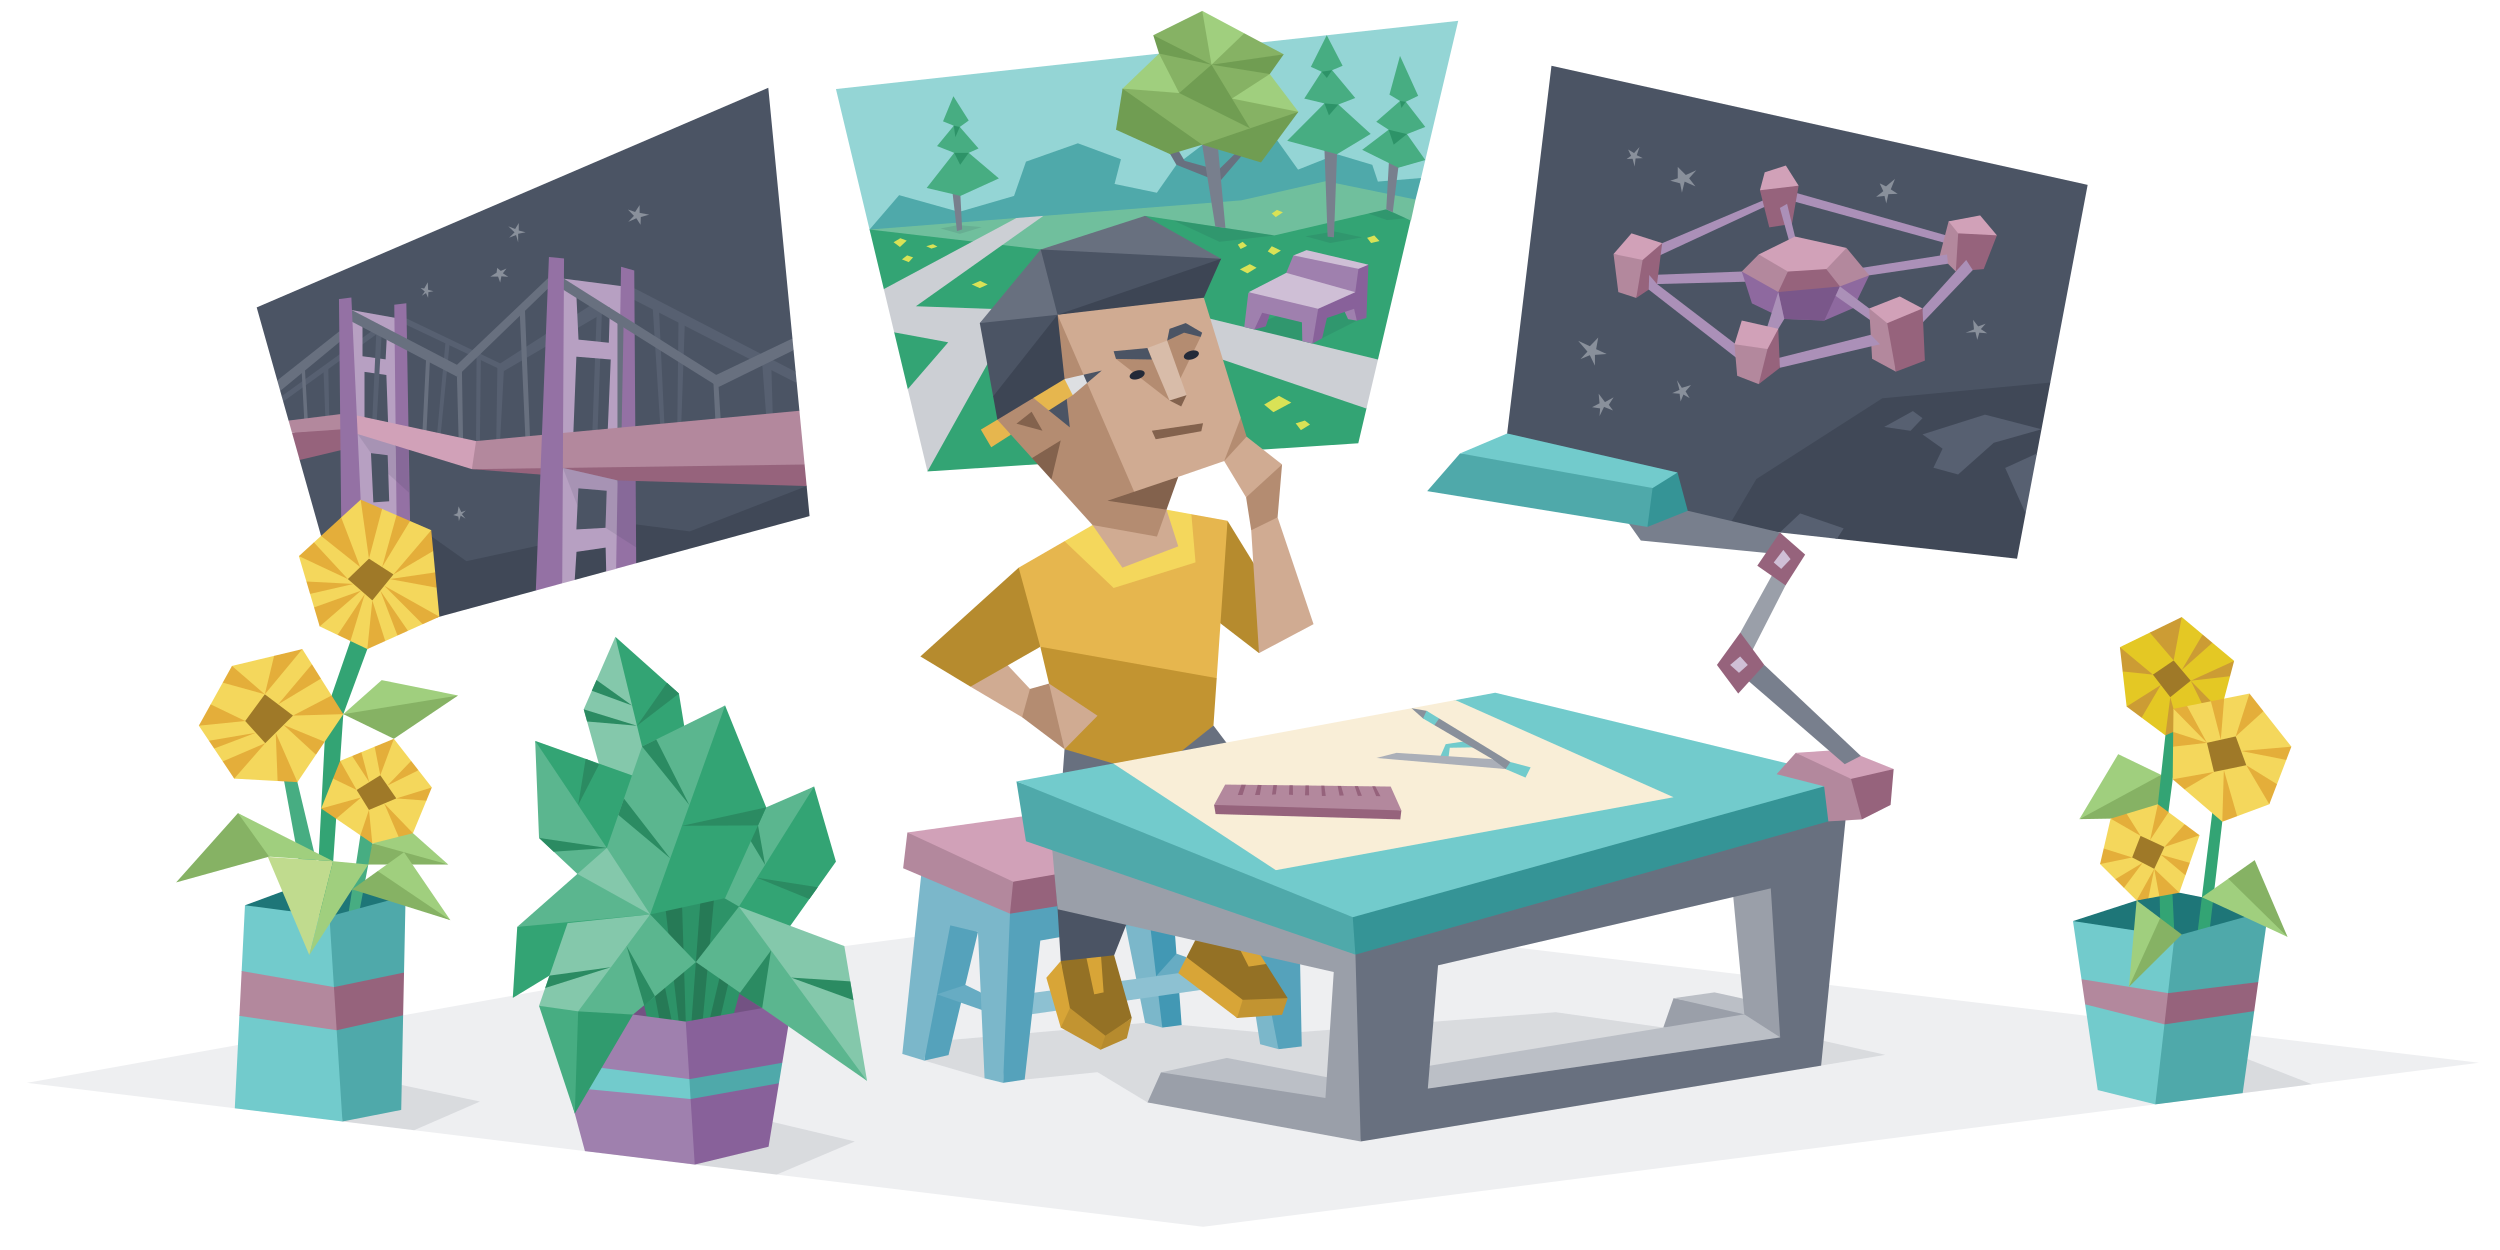 <svg xmlns="http://www.w3.org/2000/svg" viewBox="0 0 800 400"><defs><style>.a{fill:#eeeff1;}.b{fill:#1d2432;opacity:0.1;}.c{fill:#4b5464;}.d{fill:#404857;}.e{fill:#576071;}.f{fill:#b7a0c2;}.g{fill:#9471a4;}.h{fill:#96637c;}.i{fill:#68707f;}.j{fill:#b3889d;}.k{fill:#d1a1b8;}.l{fill:#89909b;}.m{fill:#ab90b8;}.n{fill:#8e699f;}.o{fill:#7a578a;}.p{fill:#94d5d5;}.q{fill:#4fa9aa;}.r{fill:#33a474;}.s{fill:#70bf9d;}.t{fill:#cccfd4;}.u{fill:#787f8d;}.v{fill:#86b264;}.w{fill:#709d52;}.x{fill:#a0cf7e;}.y{fill:#d9e256;}.z{fill:#88619a;}.aa{fill:#9f80ae;}.ab{fill:#cfbfd6;}.ac{fill:#47ad82;}.ad{fill:#2d9368;}.ae{fill:#7bb7ca;}.af{fill:#4298b4;}.ag{fill:#67acc3;}.ah{fill:#55a2bb;}.ai{fill:#8dc1d2;}.aj{fill:#b68b2e;}.ak{fill:#d0ab92;}.al{fill:#947125;}.am{fill:#d8a537;}.an{fill:#c29431;}.ao{fill:#e6b64e;}.ap{fill:#f4d75c;}.aq{fill:#b48c71;}.ar{fill:#83624d;}.as{fill:#d8bca9;}.at{fill:#232a38;}.au{fill:#3d4554;}.av{fill:#dddfe2;}.aw{fill:#9a9fa9;}.ax{fill:#bbbfc6;}.ay{fill:#359496;}.az{fill:#72cbcc;}.ba{fill:#f9eed7;}.bb{fill:#abafb8;}.bc{fill:#735283;}.bd{fill:#84c8ab;}.be{fill:#5bb68f;}.bf{fill:#2b8b62;}.bg{fill:#267a56;}.bh{fill:#309b6e;}.bi{fill:#1e7678;}.bj{fill:#9f7928;}.bk{fill:#e4ae3a;}.bl{fill:#c0db8e;}.bm{fill:#e4c824;}.bn{fill:#cc9c34;}</style></defs><polygon class="a" points="8.61 346.51 384.98 392.57 793.25 340.08 391.73 292.02 292.69 299.81 205.3 311.21 129 324.9 8.61 346.51"/><polygon class="b" points="153.58 352.49 122.28 345.89 87.43 349.19 109.58 358.87 132.5 361.67 153.58 352.49"/><polygon class="b" points="242.25 357.85 273.54 365.27 248.51 375.87 222.31 372.66 229.7 362.25 242.25 357.85"/><polygon class="b" points="710.34 337.55 716.61 337.88 739.81 346.96 717.66 349.8 710.34 337.55"/><polygon class="b" points="315.06 345.06 319.89 340.75 327.9 345.46 351.2 343.1 367.21 352.78 410.26 350.96 582.76 340.98 603.3 337.55 564.77 328.82 532.25 328.82 497.85 323.91 408.64 330.84 378.13 328.01 369.96 325.75 366.42 327.3 297.94 333.33 295.75 339.39 315.06 345.06"/><polygon class="c" points="82.14 98.37 245.85 28.09 253.58 108.3 252.26 110.81 253.94 112.06 254.61 118.99 253.46 120.39 254.96 122.59 255.81 131.44 248.27 143.75 258.13 155.54 254.5 164.38 118.6 190.39 102.74 171.48 95.89 147.19 98.64 139.41 92.34 134.58 90.62 128.5 90.81 127.21 90.14 126.77 89.67 125.1 89.94 122.33 88.72 121.73 82.14 98.37"/><polygon class="d" points="102.74 171.48 124.54 162.04 149.25 179.57 203.58 167.81 220.7 170.05 258.13 155.54 259.06 165.15 203.58 180.23 198.57 177.31 193.95 182.85 183.87 185.59 177.11 184.86 171.46 188.96 131.78 199.75 127.75 198.52 124.68 201.68 119.47 203.09 113.29 202.01 109.48 195.45 102.74 171.48"/><polygon class="e" points="103.51 118.2 104.15 134.58 105.38 134.58 105.04 117.07 103.51 118.2"/><polygon class="e" points="120.4 107.02 90.62 128.5 90.14 126.77 120.62 104.76 120.4 107.02"/><polygon class="e" points="142.54 109.67 139.78 139.84 140.88 140.43 143.85 110.14 142.54 109.67"/><polygon class="e" points="152.5 114.45 152.34 141.14 153.55 141.92 153.93 111.07 152.5 114.45"/><polygon class="e" points="217.13 101.88 216.71 138.9 217.89 138.9 219.17 102.43 217.13 101.88"/><polygon class="e" points="208.83 97.79 211.51 139.92 212.78 139.41 210.81 97.79 208.83 97.79"/><polygon class="e" points="192.59 100.44 191.08 141.92 189.43 141.92 191.01 98.31 192.59 100.44"/><polygon class="e" points="202.99 92.24 254.61 118.99 254.96 122.59 201.42 95.2 202.99 92.24"/><polygon class="e" points="130.11 101.92 160.06 116.29 198.64 91.52 199.76 96.26 161.22 118.74 128.62 103.28 130.11 101.92"/><path class="f" d="M179,89l-2.18,50.93h22.09l.89-48.25Zm15.44,49.5-11,.92,1-25.28,11,.9Zm.38-28.82-9.7-1-.64-13.45,10.69,3.26Z"/><polygon class="g" points="198.74 85.37 202.96 86.56 203.58 180.23 197.12 181.99 195.93 165.15 197.59 153.69 198.74 85.37"/><path class="f" d="M127.38,101.88l-16.47-2.94.77,35,16.34,3.7ZM116,104.3l7.91,1-.51,9.7-7.4-1Zm.64,30.64V119l7,1,.55,15.43Z"/><polygon class="g" points="126.17 97.51 130.03 97.04 131.78 199.75 127.29 200.97 125.47 195.71 125.47 148.32 126.66 142.65 126.17 97.51"/><polygon class="h" points="95.89 147.19 126.51 139.88 110.26 134.58 93.44 138.49 95.89 147.19"/><path class="f" d="M126.66,142.65,125.11,140l-11.48-3.16.28,32.56,3.51,34.23,2-.56-.39-36.55,5-.71.62,35.85,2.61-.71Zm-7.19,18.11L118.71,145l5.35.67.48,14.74Z"/><polygon class="b" points="130.74 143.91 130.88 157.67 124.26 151.65 124.06 145.67 118.71 145 114.45 138.9 125.11 139.35 130.74 143.91"/><polygon class="h" points="151 150.13 195.92 153.69 258.13 155.54 257.47 148.64 248.31 140.78 151 150.13"/><path class="f" d="M180.12,149.73l-2.44,17.13,2.23,19.8,4-1.07.57-9,9.32-1.37.19,7.67,3.17-.86.47-28.3Zm13.64,19.17-9.32.52.64-13.16,9.07.77Z"/><polygon class="b" points="180.12 149.73 184.81 161.88 185.08 156.26 194.15 157.03 193.76 168.9 203.55 175.18 203.41 153.91 197.59 153.69 180.12 149.73"/><polygon class="i" points="146.22 120.53 146.78 141.2 148.19 141.92 147.81 118.2 146.22 120.53"/><polygon class="i" points="137.59 115.03 136.44 138.9 135.17 138.49 136.38 114.14 137.59 115.03"/><polygon class="e" points="120.44 106.03 119.08 135.6 120.44 136.35 122.15 106.51 120.44 106.03"/><polygon class="i" points="97.49 116.55 98.64 137 97.49 137 96.47 117.44 97.49 116.55"/><polygon class="e" points="161.22 118.74 159.93 142.99 158.78 142.99 159.17 117.07 161.22 118.74"/><polygon class="i" points="166.32 99.96 168.15 140.78 169.64 140.78 167.98 98.94 166.32 99.96"/><polygon class="i" points="199.55 103.28 198.87 139.92 197.59 140.43 197.59 102.43 199.55 103.28"/><polygon class="i" points="229.96 123.84 230.78 136.86 229.13 138.49 228.19 120.39 229.96 123.84"/><polygon class="e" points="243.96 116.96 245.47 136.86 247.38 136.35 246.74 114.14 243.96 116.96"/><polygon class="j" points="110.91 132.26 92.34 134.58 93.44 138.49 109.48 137.37 111.63 135.44 110.91 132.26"/><polygon class="j" points="255.81 131.44 152.34 141.14 148.83 145 151 150.13 257.47 148.64 255.81 131.44"/><polygon class="i" points="112.63 99.25 146.22 116.74 175.39 88.99 176.78 90.97 146.22 120.53 111.63 102.43 112.63 99.25"/><polygon class="i" points="180.45 89.18 229.19 119.97 253.58 108.3 253.94 112.06 229.96 123.84 179.49 92.24 180.45 89.18"/><polygon class="k" points="152.34 141.14 110.91 132.26 109.48 137.37 151 150.13 152.34 141.14"/><polygon class="g" points="175.66 82.24 180.49 82.71 179.91 186.66 171.46 188.96 175.66 82.24"/><polygon class="i" points="108.57 106.03 88.72 121.73 89.67 125.1 110.91 107.56 108.57 106.03"/><polygon class="g" points="109.48 195.45 108.47 95.7 112.44 95.2 117.42 203.65 112.19 205.07 109.48 195.45"/><polygon class="l" points="203.24 67.83 204.68 65.62 204.68 68.11 207.74 68.69 205.06 69.45 204.97 71.94 203.63 69.84 201.04 70.99 202.86 69.07 200.94 67.06 203.24 67.83"/><polygon class="l" points="158.91 87.26 159.1 85.73 160.25 86.69 162.07 85.92 160.92 87.45 162.65 88.6 160.44 88.41 160.06 90.42 159.39 88.51 156.9 88.51 158.91 87.26"/><polygon class="l" points="164.85 73.28 166 71.37 166 73.76 168.2 74.34 165.81 74.81 165.81 77.59 165.14 75.2 162.93 76.06 164.66 74.34 162.65 72.42 164.85 73.28"/><polygon class="l" points="135.74 92.34 136.89 90.33 136.99 92.72 138.71 93.2 137.08 93.49 136.99 95.31 136.32 93.77 134.98 94.64 135.93 93.29 134.59 92.14 135.74 92.34"/><polygon class="l" points="146.37 164.24 146.75 162.04 147.62 163.86 149.05 163.38 147.81 164.53 148.96 165.96 147.42 165.01 146.85 166.73 146.66 165.29 145.03 164.81 146.37 164.24"/><polygon class="c" points="496.47 21.05 479.66 160.44 553.03 168.56 635.18 164.71 656.1 122.41 668.05 59.16 496.47 21.05"/><polygon class="m" points="531.9 77.81 565.22 63.69 566.17 65.48 529.86 82.31 531.9 77.81"/><polygon class="m" points="573.13 64.2 622.63 77.81 624.07 75.69 573.13 61.27 573.13 64.2"/><polygon class="m" points="557.37 86.89 527.75 88 528.33 90.89 530.24 90.89 559.86 90.12 557.37 86.89"/><polygon class="j" points="623.56 70.82 620.73 81.78 625.86 86.89 629.94 72.76 623.56 70.82"/><polygon class="h" points="639.01 75.31 634.79 86.11 625.86 86.89 626.62 74.67 632.43 73.14 639.01 75.31"/><polygon class="k" points="623.56 70.82 633.64 68.93 639.01 75.31 626.62 74.67 623.56 70.82"/><polygon class="h" points="575.56 59.42 573.42 71.63 566.17 72.76 563.18 60.88 570.96 58.2 575.56 59.42"/><polygon class="k" points="564.71 55.14 571.47 52.97 575.56 59.42 563.18 60.88 564.71 55.14"/><polygon class="j" points="516.33 81.29 517.86 93.47 523.6 95.35 528.33 82.31 516.33 81.29"/><polygon class="h" points="531.9 77.81 530.24 90.89 523.6 95.35 525.64 83.19 526.33 79.99 531.9 77.81"/><polygon class="k" points="522.07 74.67 531.9 77.81 525.64 83.19 516.33 81.29 522.07 74.67"/><polygon class="m" points="574.41 75.69 571.86 65.23 569.56 66.54 573.13 79.34 574.41 75.69"/><polygon class="m" points="598.15 88.11 623.35 84.39 623.05 81.42 593.23 86.11 598.15 88.11"/><polygon class="n" points="557.37 86.89 560.62 97.09 570.96 102.07 583.79 102.57 593.08 98.56 598.15 88.11 557.37 86.89"/><polygon class="o" points="588.77 91.65 583.79 102.57 570.96 102.07 569.05 93.45 577.11 90.89 588.77 91.65"/><polygon class="j" points="562.78 81.42 557.37 86.89 569.05 93.45 575.56 85.65 562.78 81.42"/><polygon class="j" points="590.88 79.34 598.15 88.11 588.77 91.65 580.92 85.5 590.88 79.34"/><polygon class="h" points="572.11 86.89 577.76 82.72 584.41 86.11 588.77 91.65 569.05 93.45 572.11 86.89"/><polygon class="k" points="562.78 81.42 574.41 75.69 590.88 79.34 584.41 86.11 572.11 86.89 562.78 81.42"/><polygon class="m" points="588.77 91.65 602.34 101.86 600.2 103.65 587.39 94.69 588.77 91.65"/><polygon class="m" points="569.05 93.45 564.28 108.5 566.66 109.14 570.96 102.07 569.05 93.45"/><polygon class="m" points="530.24 90.89 555.54 110.24 557.37 115.87 527.59 92.67 527.75 88 530.24 90.89"/><polygon class="m" points="615.2 98.71 629.18 83.19 631.28 86.42 613.99 104.54 615.2 98.71"/><polygon class="j" points="598.15 98.71 599.07 114.82 606.68 118.93 606.02 101.29 598.15 98.71"/><polygon class="h" points="615.2 98.71 615.96 115.39 606.68 118.93 603.9 103.41 606.68 99.14 615.2 98.71"/><polygon class="k" points="598.15 98.71 603.9 103.41 615.2 98.71 607.92 94.87 598.15 98.71"/><polygon class="m" points="569.56 117.69 601.6 110.16 598.63 107.13 568.28 114.76 569.56 117.69"/><polygon class="h" points="569.05 105.22 569.56 117.69 562.78 122.93 563.28 111.06 569.05 105.22"/><polygon class="j" points="565.6 111.69 562.78 122.93 555.9 120.26 555.02 110.16 562.78 108.82 565.6 111.69"/><polygon class="k" points="557.37 102.57 569.05 105.22 565.6 111.69 555.02 110.16 557.37 102.57"/><polygon class="d" points="656.1 122.41 602.34 127.45 562.03 153.29 553.03 168.56 569.56 170.39 577.67 168.88 587.82 172.41 645.45 178.79 648.19 164.29 648.22 153.92 651.82 145.09 656.1 122.41"/><polygon class="e" points="653.28 137.37 635.18 132.69 615.2 139.01 621.63 143.58 618.69 149.68 626.59 151.84 638 141.69 653.28 137.37"/><polygon class="e" points="611.37 137.86 615.2 133.81 612.13 131.54 602.94 136.62 611.37 137.86"/><polygon class="e" points="569.56 170.39 576.04 164.29 589.97 169.08 587.82 172.41 569.56 170.39"/><polygon class="e" points="651.82 145.09 641.66 149.74 648.19 164.29 651.82 145.09"/><polygon class="l" points="508.75 110.79 511.43 108.01 510.76 111.74 514.11 113.28 510.38 113.56 510.38 117.01 508.75 113.66 505.78 114.9 507.98 112.51 505.01 109.06 508.75 110.79"/><polygon class="l" points="513.58 128.67 511.57 125.99 511.85 129.06 509.46 130.3 512.04 130.69 511.85 133.17 513.29 130.21 516.16 131.35 514.82 129.54 516.35 127.14 513.58 128.67"/><polygon class="l" points="603.52 59.64 606.39 57.25 605.05 60.6 607.25 62.03 604.28 62.13 603.61 65.1 603.04 62.7 600.36 62.99 602.65 61.17 601.51 58.68 603.52 59.64"/><polygon class="l" points="631.67 105.41 631.38 102.34 633.01 104.45 635.4 103.59 633.87 105.31 635.88 106.65 633.39 106.46 632.72 108.76 632.14 106.27 628.99 106.46 631.67 105.41"/><polygon class="l" points="538.18 124.11 541.12 123.22 539.38 125.23 540.69 127.41 538.7 126.25 537.78 128.48 537.48 126 535.1 125.8 537.43 124.75 536.62 121.68 538.18 124.11"/><polygon class="l" points="522.9 48.98 524.63 47.07 523.76 49.66 525.68 50.61 523.38 50.71 523.09 53.29 522.42 50.8 520.51 50.9 521.94 49.85 520.99 47.84 522.9 48.98"/><polygon class="l" points="536.88 57.05 536.88 53.42 539.46 56 542.82 54.47 540.52 57.05 542.53 59.64 539.08 58.11 538.22 61.65 537.64 58.68 534.49 57.82 536.88 57.05"/><polygon class="p" points="267.5 28.49 466.63 6.66 454.73 56.96 426.27 125.43 303.57 138.71 278.26 73.45 267.5 28.49"/><polygon class="q" points="278.26 73.45 287.72 62.45 306.87 67.81 324.49 62.7 328.32 51.72 344.92 45.85 358.7 50.96 356.66 58.87 370.19 61.68 376.45 52.74 392.15 40.74 407.72 43.55 415.38 54.28 427.81 49.36 439.13 52.74 440.92 58.11 454.73 56.96 452.97 63.86 438.62 72.15 291.3 80.19 278.26 73.45"/><polygon class="r" points="278.26 73.45 300.94 73.11 397.57 67.17 424.32 60.62 449.85 65.66 451.39 70.58 440.95 115.05 434.7 120.56 437.26 130.74 434.65 141.85 296.79 150.86 297.44 132.15 290.49 124.52 286.14 106.35 288.19 97.32 282.82 92.5 278.26 73.45"/><polygon class="s" points="278.26 73.45 333.03 79.83 356.23 79.04 366.39 69.08 407.79 75.34 443.6 66.98 451.5 70.6 452.97 63.86 424.24 57.98 397.21 64.11 333.87 69.08 328.01 70.44 325.26 69.76 278.26 73.45"/><polygon class="t" points="296.79 150.86 317.8 113.21 383.2 112.36 437.26 130.74 440.95 115.05 384.21 101.25 293.08 98 333.87 69.08 325.26 69.76 282.82 92.5 286.14 106.35 303.43 109.54 290.49 124.52 296.79 150.86"/><polygon class="i" points="387.04 53.67 379.09 51.47 372.62 40.74 370.66 42.79 376.45 52.74 387.04 56.96 387.04 53.67"/><polygon class="i" points="389.85 58.62 400 46.74 398.16 46.3 389.21 55.04 389.85 58.62"/><polygon class="u" points="392.14 72.98 389.34 42.79 384.69 46.3 388.9 72.49 392.14 72.98"/><polygon class="v" points="384.69 46.3 374.08 46.74 361.45 38.35 359.21 28.36 367.06 24.95 370.9 17.15 372.75 15.09 369.04 11.27 384.72 3.49 389.79 9.15 398.16 10.65 410.79 17.38 406.64 20.22 406.32 23.7 407.69 29.74 415.47 35.78 403.51 47.51 384.69 46.3"/><polygon class="w" points="410.79 17.38 387.68 20.7 406.32 23.7 410.79 17.38"/><polygon class="w" points="369.04 11.27 387.68 20.7 370.9 17.15 369.04 11.27"/><polygon class="w" points="359.21 28.36 384.69 46.3 415.47 35.78 403.51 51.98 384.69 46.3 374.48 49.36 357.11 41.51 359.21 28.36"/><polygon class="w" points="387.68 20.7 377.34 29.77 400 41.07 387.68 20.7"/><polygon class="x" points="377.34 29.77 359.21 28.36 370.9 17.15 377.34 29.77"/><polygon class="x" points="384.72 3.49 387.68 20.7 398.16 10.65 384.72 3.49"/><polygon class="x" points="406.32 23.7 394.23 31.53 415.47 35.78 406.32 23.7"/><polygon class="y" points="404.53 129.47 409.25 126.66 413.21 128.83 407.47 131.89 404.53 129.47"/><polygon class="y" points="414.62 135.47 417.55 134.57 419.21 135.85 416.28 137.64 414.62 135.47"/><polygon class="y" points="396.75 86.19 399.94 84.53 402.11 85.68 399.17 87.47 396.75 86.19"/><polygon class="y" points="437.47 76.11 439.77 75.34 441.43 77.13 438.75 77.77 437.47 76.11"/><polygon class="y" points="405.68 80.45 406.96 78.79 409.89 80.19 407.6 81.6 405.68 80.45"/><polygon class="y" points="396.11 78.28 397.64 77.38 399.04 78.66 397 79.68 396.11 78.28"/><polygon class="y" points="406.96 68.32 408.62 67.17 410.53 67.94 408.23 69.47 406.96 68.32"/><polygon class="y" points="310.96 91.04 313.64 89.89 316.06 91.04 313.51 92.19 310.96 91.04"/><polygon class="y" points="288.62 83 290.28 81.72 292.19 82.36 290.79 83.89 288.62 83"/><polygon class="y" points="296.4 78.79 298.57 78.15 299.98 78.92 298.06 79.55 296.4 78.79"/><polygon class="y" points="285.94 77.51 288.11 76.23 290.15 77 287.98 79.04 285.94 77.51"/><polygon class="b" points="434.19 102.61 434.7 98.81 419.95 95.13 410.79 100.28 402.23 103.61 401.38 105.43 416.74 109.17 419.21 108.4 423.08 108.24 434.19 102.61"/><polygon class="z" points="401.38 105.43 405.04 104.46 407.25 97.91 401.76 97.91 401.38 105.43"/><polygon class="aa" points="434.19 102.61 431.38 102.13 428.92 96.76 434.7 96.76 434.19 102.61"/><polygon class="z" points="437.89 84.7 437.25 101.74 434.19 102.61 433.3 98.81 424.62 101.74 423.08 108.24 419.95 109.95 420.32 97.32 429.44 92.31 431.15 85.3 437.89 84.7"/><polygon class="aa" points="413.89 81.73 411.59 87.32 409.68 90.51 399.46 93.77 398.16 104.65 401.38 105.43 403.88 100.08 416.62 103.15 416.74 109.17 419.95 109.95 421.81 98.81 424.36 93.5 433.68 93.5 434.7 86.04 423.21 83.04 413.89 81.73"/><polygon class="ab" points="411.59 87.32 433.68 93.5 421.81 98.81 399.55 93.5 411.59 87.32"/><polygon class="ab" points="418.09 80.04 437.89 84.7 434.7 86.04 413.89 81.73 418.09 80.04"/><polygon class="b" points="437.86 68.32 443.6 66.98 449.83 69.84 443.84 70.43 437.86 68.32"/><polygon class="b" points="417.72 75.6 426.93 74.06 435.89 75.94 425.66 77.77 417.72 75.6"/><polygon class="u" points="443.6 66.98 444.55 50.13 448 49.36 445.68 67.93 443.6 66.98"/><polygon class="ac" points="435.89 47.94 447.46 53.67 456.09 51.21 450.23 42.91 456.09 40.62 449.85 32.57 453.81 30.66 448 17.89 444.62 30.28 448 32.32 440.4 38.96 444.36 41.51 435.89 47.94"/><polygon class="ad" points="444.36 41.51 450.23 42.91 445.99 46.3 444.36 41.51"/><polygon class="ad" points="448 32.32 449.85 32.57 448.45 34.55 448 32.32"/><polygon class="u" points="426.86 75.94 427.89 48.02 423.81 47.51 424.83 75.73 426.86 75.94"/><polygon class="ac" points="411.9 45.05 427.81 49.36 438.62 42.85 428.28 33.44 433.68 31.36 426.27 22.46 429.64 21.05 424.56 11.27 419.47 21.4 422.92 22.94 417.36 31.55 423.81 33.09 411.9 45.05"/><polygon class="ad" points="422.92 22.94 426.27 22.46 424.59 24.95 422.92 22.94"/><polygon class="ad" points="423.81 33.09 428.28 33.44 425.26 36.91 423.81 33.09"/><polygon class="b" points="375.26 70.43 390.23 77.38 407.79 75.34 375.26 70.43"/><polygon class="b" points="300.94 73.11 307.13 74.83 314.18 72.69 306.62 72.02 300.94 73.11"/><polygon class="u" points="306.23 73.94 304.57 59.64 307.13 58.62 307.89 73.43 306.23 73.94"/><polygon class="ac" points="296.53 60.15 307.34 62.69 319.64 57.09 309.99 48.91 313.13 47.51 307.13 40.62 309.99 38.57 305.08 30.79 301.77 38.83 305.21 40.23 299.85 46.74 305.34 48.91 296.53 60.15"/><polygon class="ad" points="309.99 48.91 305.34 48.91 307.25 52.74 309.99 48.91"/><polygon class="ad" points="305.21 40.23 307.13 40.62 305.72 43.9 305.21 40.23"/><polygon class="ae" points="371.92 328.82 366.42 327.3 359.39 292.38 370.9 290.94 371.92 328.82"/><polygon class="af" points="375 285.42 378.13 328.01 371.92 328.82 366.6 283.98 375 285.42"/><polygon class="ag" points="379.68 306.32 376.45 305.17 369.96 312.38 378.13 314.29 379.68 306.32"/><polygon class="ah" points="295.75 339.39 303.53 337.63 312.95 298.25 301.08 290.94 295.75 339.39"/><polygon class="ag" points="313.82 317.56 308.91 315.17 299.83 318.18 316.23 323.91 313.82 317.56"/><polygon class="ai" points="327.08 318.18 377.04 311.42 403.06 307.53 395.88 315.11 325.97 325.14 327.08 318.18"/><polygon class="ae" points="409.1 335.74 403.25 334.15 395.87 287.26 410.26 283.37 409.1 335.74"/><polygon class="ae" points="295.14 276.61 288.74 337.26 295.75 339.39 304.08 296.11 312.95 298.25 315.06 345.06 320.99 346.51 325.97 289.6 313.57 281.12 295.14 276.61"/><polygon class="ah" points="320.99 346.51 327.9 345.46 332.9 300.98 399.98 289.15 409.1 335.74 416.56 334.85 415.33 272.93 328.11 288.28 323.19 292.38 320.99 346.51"/><polygon class="j" points="290.36 266.39 289 277.84 323.19 292.38 331.38 278.04 290.36 266.39"/><polygon class="h" points="323.19 292.38 420.66 276.82 419.68 265.55 356.16 265.55 324.21 282.14 323.19 292.38"/><polygon class="k" points="390.05 252.43 290.36 266.39 324.21 282.14 419.68 265.55 390.05 252.43"/><polygon class="aj" points="392.81 166.65 411.27 196.66 402.88 208.99 383.2 193.83 392.81 166.65"/><polygon class="ak" points="310.54 219.73 327.08 229.52 331.38 227.46 329.59 220.46 318.68 208.84 310.54 219.73"/><polygon class="aj" points="325.97 181.65 294.52 210.06 310.54 219.73 332.9 206.97 335.68 194.3 325.97 181.65"/><polygon class="al" points="356.52 305.69 362.16 325.75 352.61 333.33 341.19 325.09 339.44 307.53 348.24 301.8 356.52 305.69"/><polygon class="am" points="339.44 307.53 334.83 312.89 339.44 328.82 343.33 326.64 342.37 322.58 339.44 307.53"/><polygon class="an" points="342.37 322.58 353.7 331.42 355.06 333.33 352.16 335.92 339.44 328.82 342.37 322.58"/><polygon class="aj" points="362.16 325.75 360.59 332.24 352.16 335.92 353.7 331.42 362.16 325.75"/><polygon class="am" points="346.74 302.21 350.15 318.18 353.16 317.56 352.16 303.64 346.74 302.21"/><polygon class="al" points="383.39 299.13 379.68 306.32 395.88 325.75 412.06 319.41 412.06 319.41 405.13 308.47 399.98 305.76 395.88 296.34 383.39 299.13"/><polygon class="am" points="379.68 306.32 397.66 319.95 399.98 322.58 395.88 325.75 377.04 311.42 379.68 306.32"/><polygon class="an" points="412.06 319.41 397.66 319.95 395.88 325.75 410.26 324.73 412.06 319.41"/><polygon class="am" points="393.97 298.25 399.57 309.31 405.13 308.47 400.39 300.98 393.97 298.25"/><polygon class="i" points="388.31 232.18 410.26 261.25 395.24 269.94 381.5 269.2 359.39 254.56 362.71 243.03 388.31 232.18"/><polygon class="c" points="368.6 247.94 381.5 269.2 358.41 258.8 368.6 247.94"/><polygon class="i" points="340.65 239.75 337.73 279.48 353.16 286.64 366.6 280.3 368.6 247.33 349.61 237.3 340.65 239.75"/><polygon class="ao" points="340.65 173.18 325.97 181.65 332.9 206.97 365.71 230.74 389.35 217.01 392.81 166.65 381.24 164.55 340.65 173.18"/><polygon class="ap" points="349.61 168.02 340.65 173.18 356.36 188.15 382.57 179.96 381.24 164.55 373.29 163.1 349.61 168.02"/><polygon class="ak" points="349.61 168.02 359.16 181.65 377.04 174.83 373.29 163.1 349.61 168.02"/><polygon class="ao" points="323.49 139.09 321.42 135.33 319.16 134.3 313.87 137.47 317.19 143.12 323.49 139.09 323.49 139.09"/><polygon class="ak" points="385.23 95.26 397.05 133.68 397.21 143.12 391.73 147.53 377.04 152.59 369.26 165.84 351.45 163.58 326.26 134.3 338.41 100.72 357.25 94.31 385.23 95.26"/><polygon class="aq" points="338.41 100.72 362.97 157.44 373.29 163.1 370.22 171.71 349.61 168.02 336.45 153.45 334.04 147.95 330.24 146.57 319.16 134.3 338.41 100.72"/><polygon class="aq" points="384.21 107.82 374.25 128.16 357.11 114.85 367.15 111.37 371.58 112.19 373.49 108.98 378.89 104.61 384.21 107.82"/><polygon class="ar" points="377.04 152.59 354.38 160.24 373.29 163.1 377.04 152.59"/><polygon class="ar" points="330.24 146.57 339.44 140.92 336.45 153.45 330.24 146.57"/><polygon class="ar" points="325.26 135.58 330.11 131.75 333.59 137.83 325.26 135.58"/><polygon class="as" points="367.15 111.37 374.25 128.16 377.22 127.77 379.7 126.45 373.49 108.98 367.15 111.37"/><polygon class="ar" points="374.25 128.16 377.98 130.07 379.7 126.45 374.25 128.16"/><polygon class="ar" points="368.6 137.83 384.98 135.43 384.41 137.99 369.82 140.55 368.6 137.83"/><ellipse class="at" cx="363.9" cy="119.93" rx="2.49" ry="1.37" transform="translate(-19.2 113.2) rotate(-17.23)"/><ellipse class="at" cx="381.24" cy="113.59" rx="2.49" ry="1.37" transform="translate(-16.54 118.06) rotate(-17.23)"/><polygon class="c" points="357.11 114.85 356.36 112.39 367.15 111.37 368.6 115.05 357.11 114.85"/><polygon class="c" points="373.49 108.98 374.25 105.23 379.43 103.38 384.69 106.45 384.21 107.82 378.89 106.45 373.49 108.98"/><polygon class="c" points="381.55 93.04 338.41 100.72 336.6 116.39 340.65 121.3 342.34 136.76 335.62 131.34 334.45 128.71 330.67 127.34 321.14 130.72 317.8 126.82 313.53 103.38 325.97 95.3 333.03 79.83 365.71 75.94 390.76 82.8 381.55 93.04"/><polygon class="au" points="390.76 82.8 338.41 100.72 385.23 95.26 390.76 82.8"/><polygon class="i" points="390.76 82.8 333.03 79.83 366.39 69.08 390.76 82.8"/><polygon class="i" points="338.41 100.72 333.03 79.83 313.53 103.38 338.41 100.72"/><polygon class="au" points="338.41 100.72 317.8 126.82 319.16 134.3 330.67 127.34 340.65 121.3 338.41 100.72"/><polygon class="av" points="340.65 121.3 346.72 119.91 349 120.35 347.87 122.55 343.26 126.45 341 124.58 340.65 121.3"/><polygon class="c" points="347.87 122.55 346.72 119.91 352.57 118.57 347.87 122.55"/><polygon class="ao" points="343.26 126.45 340.65 121.3 330.67 127.34 335.62 131.34 343.26 126.45"/><polygon class="an" points="389.35 217.01 332.9 206.97 340.65 239.75 368.6 247.94 388.31 232.18 389.35 217.01"/><polygon class="c" points="410.26 261.25 400.39 300.98 383.39 299.13 381.5 269.2 410.26 261.25"/><polygon class="c" points="337.73 279.48 339.44 307.53 356.52 305.69 366.6 280.3 337.73 279.48"/><polygon class="aq" points="329.59 220.46 335.68 218.74 339.44 227.78 340.65 239.75 327.08 229.52 329.59 220.46"/><polygon class="ak" points="335.68 218.74 351.2 229.04 340.65 239.75 335.68 218.74"/><polygon class="ak" points="402.88 208.99 420.33 199.73 408.83 165.54 403.97 163.95 400.39 169.68 402.88 208.99"/><polygon class="aq" points="400.39 169.68 408.83 165.54 410.26 148.63 402.13 150.78 398.75 159.16 400.39 169.68"/><polygon class="aq" points="397.05 133.68 391.73 147.53 400.39 144.54 397.05 133.68"/><polygon class="ak" points="410.26 148.63 398.91 139.74 391.73 147.53 398.75 159.16 410.26 148.63"/><polygon class="aw" points="559.26 323.52 535.53 319.41 532.25 328.82 554.09 331.96 559.26 323.52"/><polygon class="ax" points="535.53 319.41 548.63 317.56 575.93 323.55 558.19 324.59 535.53 319.41"/><polygon class="ax" points="558.19 324.59 429.33 345.62 392.56 338.54 371.51 343.16 412.06 355.17 488.02 353.53 572.66 334.97 573.75 325.75 558.19 324.59"/><polygon class="aw" points="554.09 281.12 558.19 324.59 569.66 331.96 575.93 277.36 554.09 281.12"/><polygon class="aw" points="336.3 267.19 338.43 290.96 426.8 311.05 424.14 351.35 371.51 343.16 367.21 352.78 435.4 365.27 444.61 298.25 399.98 284.6 336.3 267.19"/><path class="i" d="M456.9,348.35l3.28-39.45,106.47-24.63,3,47.7ZM541,262,439.74,291.6l-6,13.88,1.68,59.79L582.76,341l7.92-79.72Z"/><polygon class="q" points="325.26 250.06 328.31 269.2 433.72 305.48 441.06 288.56 325.26 250.06"/><polygon class="ay" points="432.88 293.5 498.13 261.25 592.32 249.24 590.68 261.25 433.72 305.48 432.88 293.5"/><polygon class="az" points="325.26 250.06 356.23 244.32 420.23 244.28 465.71 224.03 478.47 221.67 592.32 249.24 432.88 293.5 325.26 250.06"/><polygon class="ba" points="356.23 244.32 408.27 278.45 535.53 255.11 465.71 224.03 356.23 244.32"/><polygon class="j" points="392.06 251.06 388.51 257.58 391.1 259.14 441.27 260.3 448.44 259.34 445.02 251.7 392.06 251.06"/><polygon class="h" points="388.51 257.58 388.99 260.5 448.1 262.21 448.44 259.34 388.51 257.58"/><polygon class="h" points="428.64 254.6 430.02 254.55 429.15 251.51 428.05 251.49 428.64 254.6"/><polygon class="h" points="398.67 251.14 397.27 251.12 396.09 254.39 397.62 254.39 398.67 251.14"/><polygon class="h" points="434.53 254.7 435.81 254.65 434.57 251.57 433.5 251.56 434.53 254.7"/><polygon class="h" points="423.01 254.7 424.24 254.7 423.81 251.44 422.81 251.43 423.01 254.7"/><polygon class="h" points="403.7 251.2 402.48 251.18 401.61 254.39 403.15 254.39 403.7 251.2"/><polygon class="h" points="440.1 251.64 439.12 251.63 440.37 254.75 441.75 254.8 440.1 251.64"/><polygon class="h" points="408.64 251.26 407.47 251.24 407.04 254.29 408.27 254.19 408.64 251.26"/><polygon class="h" points="417.59 254.5 418.92 254.5 418.84 251.38 417.75 251.37 417.59 254.5"/><polygon class="h" points="412.47 254.29 413.75 254.39 413.71 251.32 412.63 251.31 412.47 254.29"/><polygon class="az" points="469.6 237.09 462.63 238.12 460.52 242.96 463.45 242.96 463.93 239.28 472.74 239.14 469.6 237.09"/><polygon class="l" points="483.31 243.85 460.52 229.91 458.59 229.75 456.5 227.46 451.69 226.63 455.37 229.91 457.94 230.54 459.01 232.05 477.58 242.93 479.32 245.38 481.78 246.1 483.83 244.97 483.31 243.85"/><polygon class="az" points="455.37 229.91 456.5 227.46 460.52 229.91 459.01 232.05 455.37 229.91"/><polygon class="bb" points="477.58 242.93 446.87 240.91 440.44 242.55 481.78 246.1 477.58 242.93"/><polygon class="az" points="483.31 243.85 489.8 245.56 488.16 248.83 481.78 246.1 483.31 243.85"/><polygon class="j" points="574.64 240.91 593.89 247.23 596.81 254.66 595.82 262.21 585.07 262.84 583.72 251.63 568.5 247.74 574.64 240.91"/><polygon class="h" points="595.82 262.21 604.99 257.58 605.97 246.1 595.01 246.1 592.32 249.24 595.82 262.21"/><polygon class="k" points="574.64 240.91 590.36 239.84 605.97 246.1 592.32 249.24 574.64 240.91"/><polygon class="u" points="595.43 241.88 564.57 212.78 556.91 215.66 590.3 244.54 595.43 241.88"/><polygon class="aw" points="556.91 215.66 571.37 187.32 571.75 175.55 556.91 202.42 556.91 215.66"/><polygon class="u" points="572.98 176.25 569.56 170.39 540.08 163.45 523.97 162.32 520.15 166.01 525.06 172.97 570.46 177.47 572.98 176.25"/><polygon class="ay" points="540.08 163.45 536.8 151.2 521.86 153.72 527.18 168.62 540.08 163.45"/><polygon class="q" points="528.82 156.18 499.33 145.53 467.23 145.08 456.7 157.16 527.18 168.62 528.82 156.18"/><polygon class="az" points="467.23 145.08 482.29 138.71 536.8 151.2 528.82 156.18 467.23 145.08"/><polygon class="h" points="571.37 187.32 562.33 181.03 569.56 170.39 577.65 177.47 571.37 187.32"/><polygon class="h" points="564.57 212.78 556.91 202.42 549.41 212.78 556.23 221.94 564.57 212.78"/><polygon class="ab" points="567.59 180 570.66 175.97 572.98 178.92 569.99 182.05 567.59 180"/><polygon class="ab" points="553.64 212.78 556.85 210.06 559.3 212.78 556.47 215.31 553.64 212.78"/><polygon class="bc" points="195.51 331.82 198.59 311.76 235.46 310.67 253.47 320.9 228.18 330.87 195.51 331.82"/><polygon class="bd" points="196.92 203.78 186.79 226.99 191.69 244.63 196.1 259.97 210.39 258.35 206.17 229.44 196.92 203.78"/><polygon class="r" points="219.44 235.31 217.26 221.94 196.92 203.78 205.45 238.86 208.05 249.26 219.85 246 219.44 235.31"/><polygon class="r" points="246.06 305.89 267.5 275.72 260.53 251.69 241.83 262.48 232.82 266.85 223.57 295.79 246.06 305.89"/><polygon class="be" points="260.53 251.69 227.91 303.77 216.76 293.13 237.19 260.98 245.18 258.35 260.53 251.69"/><polygon class="bf" points="242.57 264.13 244.83 276.76 237.81 265.12 242.57 264.13"/><polygon class="bf" points="242.25 280.88 261.67 283.92 258.98 287.71 242.25 280.88"/><polygon class="r" points="205.45 249.26 171.26 237.09 179.56 265.12 199.13 293.13 212.12 289.92 205.45 249.26"/><polygon class="be" points="194.19 271.35 171.26 237.09 172.49 268.14 199.13 293.13 210.39 296.6 204.02 281.45 194.19 271.35"/><polygon class="ad" points="209.59 336.87 206.17 321.86 194.84 293.13 217.94 279.4 243.12 293.94 231.25 337.56 209.59 336.87"/><polygon class="bg" points="217.94 279.4 219.44 326.91 217.94 333.46 212.12 283.65 217.94 279.4"/><polygon class="bg" points="224.5 283.19 220.6 336.09 223.94 336.55 228.68 285.6 224.5 283.19"/><polygon class="bg" points="207 287.39 216.76 335.56 212.82 335.56 204.02 289.92 207 287.39"/><polygon class="bg" points="234.94 293.13 224.64 336.55 227.75 337.29 237.81 294.56 234.94 293.13"/><polygon class="r" points="203.2 268.96 208.05 292.61 232.03 287.39 245.18 258.35 232.03 225.76 213.11 241.52 203.2 268.96"/><polygon class="be" points="232.03 225.76 208.05 292.61 191.69 282.48 194.19 271.35 205.45 238.86 232.03 225.76"/><polygon class="bf" points="245.18 258.35 218.22 264.26 242.57 264.13 245.18 258.35"/><polygon class="bf" points="214.48 274.69 199.67 255.55 197.86 260.77 214.48 274.69"/><polygon class="bf" points="220.6 257.63 205.45 238.86 210 236.62 220.6 257.63"/><polygon class="bf" points="194.19 271.35 172.49 268.14 177.18 272.55 194.19 271.35"/><polygon class="bf" points="185.01 257.63 191.69 244.63 187.41 242.84 185.01 257.63"/><polygon class="r" points="208.05 292.61 164.09 319.33 165.52 296.6 188.35 289.92 208.05 292.61"/><polygon class="bd" points="208.05 292.61 194.19 271.35 184.76 279.66 177.54 291.28 208.05 292.61"/><polygon class="be" points="208.05 292.61 184.76 279.66 165.52 296.6 208.05 292.61"/><polygon class="aa" points="174.4 320.9 219.44 326.91 233.64 341.24 222.31 372.66 187.18 368.36 181.67 347.93 185.8 345.13 179.56 340.08 174.4 320.9"/><polygon class="z" points="219.44 326.91 253.47 320.9 250.33 340.08 247.02 343.54 249.26 346.63 245.94 366.95 222.31 372.66 219.44 326.91"/><polygon class="az" points="179.56 340.08 220.6 345.32 224.5 347.95 220.99 351.69 181.67 347.93 179.56 340.08"/><polygon class="q" points="220.6 345.32 250.33 340.08 249.26 346.63 220.99 351.69 220.6 345.32"/><polygon class="bd" points="208.05 292.61 181.63 295.38 172.49 321.86 186.07 327.22 202.54 310 208.05 292.61"/><polygon class="be" points="208.05 292.61 222.68 307.87 202.56 324.66 192.14 327.83 185.01 323.63 208.05 292.61"/><polygon class="ac" points="172.49 321.86 183.94 356.34 189.69 331.31 185.01 323.63 172.49 321.86"/><polygon class="bh" points="202.56 324.66 183.94 356.34 185.01 323.63 202.56 324.66"/><polygon class="bf" points="200.51 302.75 209.59 318.79 206.17 321.86 200.51 302.75"/><polygon class="bf" points="195.51 309.49 175.82 312.2 174.46 316.16 195.51 309.49"/><polygon class="bf" points="203.84 232.24 217.26 221.94 213.44 218.52 203.84 232.24"/><polygon class="bf" points="202.27 225.76 189.38 221.04 190.88 217.61 202.27 225.76"/><polygon class="bf" points="203.84 232.24 186.79 226.99 187.87 230.88 203.84 232.24"/><polygon class="be" points="222.68 307.87 236.46 290.13 259.51 307.87 277.46 345.89 222.68 307.87"/><polygon class="bd" points="236.46 290.13 270.19 302.75 277.46 345.89 236.46 290.13"/><polygon class="bf" points="246.74 304.11 236.57 318 243.9 322.59 246.74 304.11"/><polygon class="bf" points="253.15 312.83 272.09 314.04 273.11 320.08 253.15 312.83"/><polygon class="v" points="143.44 276.65 116.82 276.65 119.14 269.89 133.06 271.94 143.44 276.65"/><polygon class="x" points="123.97 263.89 132.14 266.62 143.44 276.65 119.14 269.89 123.97 263.89"/><polygon class="bi" points="129.79 286.68 101.8 281.05 78.39 289.69 92.17 300.74 118.89 303 129.79 286.68"/><polygon class="ac" points="94.42 247.12 105.42 293.24 99.92 298.97 89.65 243.07 94.42 247.12"/><polygon class="r" points="118.07 206.28 109.86 228.53 105.42 293.24 100.81 296.92 104.4 227.47 113.82 200.27 118.07 206.28"/><polygon class="ac" points="119.14 269.89 113.82 297.84 110.68 297.84 116.14 261.98 119.14 269.89"/><polygon class="ap" points="115.41 159.9 118.71 163.44 122.27 162.86 126.9 164.86 127.97 167.27 131.22 166.73 137.99 169.66 136.02 174.93 138.62 176.31 139.26 183.16 137.64 185.61 139.72 188.07 140.6 197.35 136.25 197.59 135.27 199.74 130.55 201.86 128.07 201.45 127.2 203.37 123.28 205.13 120.82 204.97 117.55 207.7 112.16 205.14 110.36 203.37 108.02 203.17 102.3 200.45 102.74 196.04 100.5 194.37 99.22 190.05 99.92 188.07 98.05 186.08 95.65 177.96 99.49 176.74 100.45 173.57 102.74 171.48 106.81 170.05 109.18 165.59 115.41 159.9"/><polygon class="bj" points="111.31 185.3 118.07 178.77 125.9 183.82 119.14 192.13 111.31 185.3"/><polygon class="bk" points="137.99 169.66 125.9 183.82 138.62 176.31 137.99 169.66"/><polygon class="bk" points="140.6 197.35 122.96 187.44 135.27 199.74 140.6 197.35"/><polygon class="bk" points="119.14 192.13 117.55 207.7 123.28 205.13 119.14 192.13"/><polygon class="bk" points="102.3 200.45 115.55 188.99 100.5 194.37 102.3 200.45"/><polygon class="bk" points="111.31 185.3 95.65 177.96 100.45 173.57 111.31 185.3"/><polygon class="bk" points="115.41 159.9 118.07 178.77 122.27 162.86 115.41 159.9"/><polygon class="bk" points="126.9 164.86 122.27 181.48 131.22 166.73 126.9 164.86"/><polygon class="bk" points="115.26 181.48 109.18 165.59 102.74 171.48 115.26 181.48"/><polygon class="bk" points="113.1 186.86 98.05 186.08 99.22 190.05 113.1 186.86"/><polygon class="bk" points="116.76 190.05 112.14 205.13 108.02 203.17 116.76 190.05"/><polygon class="bk" points="121.69 188.99 130.55 201.86 127.2 203.37 121.69 188.99"/><polygon class="bk" points="124.69 185.3 139.26 183.16 139.72 188.07 124.69 185.3"/><polygon class="ap" points="109.86 228.53 105.95 226.59 106.1 222.56 102.7 217.15 100.3 215.95 99.82 212.57 96.75 207.7 90.75 211.07 87.72 209.87 74.23 213.1 74.21 217.01 71.27 218.44 67.41 225.4 67.46 228.26 63.63 232.22 66.85 237.04 68.95 237.81 68.52 239.53 71.27 243.65 73.64 244.97 74.95 249.16 88.83 249.93 91.36 247.43 95.18 250.29 101.11 241.5 99.82 238.7 103.89 237.38 109.86 228.53"/><polygon class="bj" points="78.46 230.72 84.74 222.18 93.75 228.99 84.88 237.81 78.46 230.72"/><polygon class="bk" points="96.75 207.7 84.74 222.18 87.72 209.87 96.75 207.7"/><polygon class="bk" points="74.23 213.1 84.74 222.18 71.27 218.44 74.23 213.1"/><polygon class="bk" points="78.46 230.72 63.63 232.22 67.41 225.4 78.46 230.72"/><polygon class="bk" points="84.88 237.81 74.95 249.16 71.27 243.65 84.88 237.81"/><polygon class="bk" points="93.75 228.99 109.86 228.53 106.1 222.56 93.75 228.99"/><polygon class="bk" points="88.23 234.48 95.18 250.29 88.83 249.93 88.23 234.48"/><polygon class="bk" points="81.86 234.48 66.85 237.04 68.52 239.53 81.86 234.48"/><polygon class="bk" points="90.75 231.98 103.89 237.38 101.11 241.5 90.75 231.98"/><polygon class="bk" points="88.99 225.4 99.82 212.57 102.7 217.15 88.99 225.4"/><polygon class="ap" points="119.14 269.89 117.64 266.99 115.33 267.29 107.56 261.99 106.25 259.48 102.78 258.72 106.58 249.16 108.42 247.6 108.83 243.49 112.68 241.91 114.12 242.67 115.63 240.69 119.89 238.94 122 239.46 126.04 236.41 131.56 243.49 130.91 246.27 133.9 246.48 138.18 251.98 135.82 254.29 136.44 256.21 132.14 266.62 128.45 265.36 127.55 267.77 119.14 269.89"/><polygon class="bj" points="114.12 252.79 121.69 248.09 126.82 255.49 118.07 259.17 114.12 252.79"/><polygon class="bk" points="126.04 236.41 121.69 248.09 119.89 238.94 126.04 236.41"/><polygon class="bk" points="114.12 252.79 108.83 243.49 106.58 249.16 114.12 252.79"/><polygon class="bk" points="115.59 255.17 102.78 258.72 107.56 261.99 115.59 255.17"/><polygon class="bk" points="118.07 259.17 119.14 269.89 115.33 267.29 118.07 259.17"/><polygon class="bk" points="122.96 257.11 132.14 266.62 127.55 267.77 122.96 257.11"/><polygon class="bk" points="126.82 255.49 138.18 251.98 136.44 256.21 126.82 255.49"/><polygon class="bk" points="123.97 251.38 131.56 243.49 133.9 246.48 123.97 251.38"/><polygon class="bk" points="118.16 250.29 115.63 240.69 112.68 241.91 118.16 250.29"/><polygon class="x" points="109.86 228.53 122.14 217.64 146.58 222.56 126.8 228.53 109.86 228.53"/><polygon class="v" points="109.86 228.53 126.04 236.41 146.58 222.56 109.86 228.53"/><polygon class="v" points="92.17 271.29 76.14 260.2 56.35 282.38 86.11 274.12 92.17 271.29"/><polygon class="x" points="106.58 275.59 76.14 260.2 86.11 274.12 106.58 275.59"/><polygon class="az" points="78.39 289.69 105.42 293.24 113.82 321.49 109.58 358.87 75.13 354.65 76.61 325.08 80.14 320.08 77.33 310.73 78.39 289.69"/><polygon class="q" points="105.42 293.24 129.79 286.68 129.29 311.21 123.97 320.91 129 324.9 128.39 355.17 109.58 358.87 105.42 293.24"/><polygon class="j" points="77.33 310.73 106.86 315.87 113.82 321.49 107.73 329.68 76.61 325.08 77.33 310.73"/><polygon class="h" points="106.86 315.87 129.29 311.21 129 324.9 107.73 329.68 106.86 315.87"/><polygon class="bl" points="85.72 274.23 98.98 305.62 106.58 275.59 85.72 274.23"/><polygon class="x" points="98.98 305.62 117.85 276.65 106.58 275.59 98.98 305.62"/><polygon class="x" points="120.87 278.74 129.29 272.71 144.12 294.46 121.94 285.57 120.87 278.74"/><polygon class="v" points="120.87 278.74 144.12 294.46 112.68 284.6 120.87 278.74"/><polygon class="v" points="691.54 247.95 692.62 255.72 685.63 262.54 675.4 261.96 665.4 262.13 681.26 250.39 691.54 247.95"/><polygon class="x" points="691.54 247.95 677.82 241.33 665.4 262.13 691.54 247.95"/><polygon class="bi" points="663.35 294.74 693.66 284.93 725.87 291.35 694.88 312.78 663.35 294.74"/><polygon class="r" points="695.84 299.67 693.93 259.54 698.16 227.32 693.93 226.1 690.52 257.36 691.47 305.13 695.84 299.67"/><polygon class="r" points="711.13 262.95 706.22 304.94 702.66 302.95 708.95 251.62 711.13 262.95"/><polygon class="bm" points="680.52 226.1 684.5 226.89 685.3 229.65 692.92 235.32 694.98 232.14 697.36 233.39 710.66 227.61 713.62 216.39 712.51 214.66 714.92 211.49 707.97 205.68 705.23 206.44 704.84 203.05 698.16 197.46 692.62 203.05 687.94 202.43 678.37 207.09 680.52 212.32 679.25 214.87 680.52 226.1"/><polygon class="bj" points="688.93 215.88 695.57 211.35 701.03 217.83 694.48 223.09 688.93 215.88"/><polygon class="bn" points="694.48 223.09 692.92 235.32 697.36 233.39 694.48 223.09"/><polygon class="bn" points="701.03 217.83 710.66 227.61 706.62 229.21 701.03 217.83"/><polygon class="bn" points="688.93 215.88 678.37 207.09 679.25 214.87 688.93 215.88"/><polygon class="bn" points="680.52 226.1 691.47 219.17 685.3 229.65 680.52 226.1"/><polygon class="bn" points="701.03 217.83 714.92 211.49 713.62 216.39 701.03 217.83"/><polygon class="bn" points="695.57 211.35 698.16 197.46 687.94 202.43 695.57 211.35"/><polygon class="bn" points="704.84 203.05 698.16 214.4 707.97 205.68 704.84 203.05"/><polygon class="ap" points="675.4 261.96 679.5 262.2 680.52 260.4 690.52 257.36 691.54 260 693.95 259.91 699.1 263.74 699.33 266.61 703.86 267.29 700.75 276.11 698.16 277.23 699.34 280.11 697.38 285.67 692.92 284.48 690.99 286.83 687.46 287.47 686.54 286.52 683.72 288.15 679.66 284.11 679.01 281.73 676.89 281.35 672.02 276.5 674.34 274.01 673.18 271.52 675.4 261.96"/><polygon class="bj" points="684.98 267.48 692.62 271.02 689.36 278.03 682.29 274.39 684.98 267.48"/><polygon class="bk" points="684.98 267.48 680.52 260.4 675.4 261.96 684.98 267.48"/><polygon class="bk" points="690.52 257.36 688.04 268.82 693.95 259.91 690.52 257.36"/><polygon class="bk" points="692.62 271.02 703.86 267.29 699.1 263.74 692.62 271.02"/><polygon class="bk" points="682.29 274.39 672.02 276.5 673.18 271.52 682.29 274.39"/><polygon class="bk" points="689.36 278.03 687.46 287.47 683.72 288.15 689.36 278.03"/><polygon class="bk" points="685.63 276.11 676.89 281.35 679.66 284.11 685.63 276.11"/><polygon class="bk" points="691.47 273.51 700.75 276.11 699.34 280.11 691.47 273.51"/><polygon class="bk" points="689.36 278.03 697.38 285.67 690.99 286.83 689.36 278.03"/><polygon class="ap" points="695.52 226.81 698.85 228.4 699.87 225.94 707.48 224.41 709.61 225.63 711.73 223.56 719.83 221.93 720.68 227.64 724.3 227.59 733.24 238.93 730.35 241.06 731.61 243.19 728.64 250.95 725.87 252.58 726.18 257.36 715.89 261.18 713.49 260.4 711.13 262.95 699.01 252.58 698.76 249.8 695.26 249.37 695.38 238.93 696.64 237.02 695.43 234.23 695.52 226.81"/><polygon class="bj" points="706.22 237.7 715.43 235.65 718.81 244.87 708.47 247.01 706.22 237.7"/><polygon class="bk" points="715.43 235.65 719.83 221.93 724.3 227.59 715.43 235.65"/><polygon class="bk" points="718.81 244.87 728.64 250.95 726.18 257.36 718.81 244.87"/><polygon class="bk" points="717.14 240.31 733.24 238.93 731.61 243.19 717.14 240.31"/><polygon class="bk" points="706.22 237.7 695.52 226.81 699.87 225.94 706.22 237.7"/><polygon class="bk" points="706.22 237.7 695.43 234.23 695.38 238.93 706.22 237.7"/><polygon class="bk" points="708.47 247.01 699.01 252.58 695.26 249.37 708.47 247.01"/><polygon class="bk" points="711.63 246.36 711.13 262.95 715.89 261.18 711.63 246.36"/><polygon class="bk" points="711.73 223.56 710.66 236.71 707.48 224.41 711.73 223.56"/><polygon class="az" points="663.35 294.74 695.84 299.67 706.22 324.79 689.69 353.4 671.27 348.82 667.25 321.39 670.18 317.3 666.08 313.35 663.35 294.74"/><polygon class="q" points="695.84 299.67 725.87 291.35 722.65 314.25 719.18 319.6 721.35 323.56 717.66 349.8 689.69 353.4 695.84 299.67"/><polygon class="j" points="666.08 313.35 693.77 317.8 694.88 321.79 692.62 327.8 667.25 321.39 666.08 313.35"/><polygon class="h" points="693.77 317.8 722.65 314.25 721.35 323.56 692.62 327.8 693.77 317.8"/><polygon class="x" points="683.72 288.15 691.25 293.82 692.62 300.76 681.26 315.79 683.72 288.15"/><polygon class="v" points="698.16 299.03 691.25 293.82 681.26 315.79 698.16 299.03"/><polygon class="x" points="704.6 287.11 713.04 281.19 720.68 280.11 732.01 299.81 704.6 287.11"/><polygon class="v" points="721.5 275.24 732.01 299.81 713.04 281.19 721.5 275.24"/></svg>